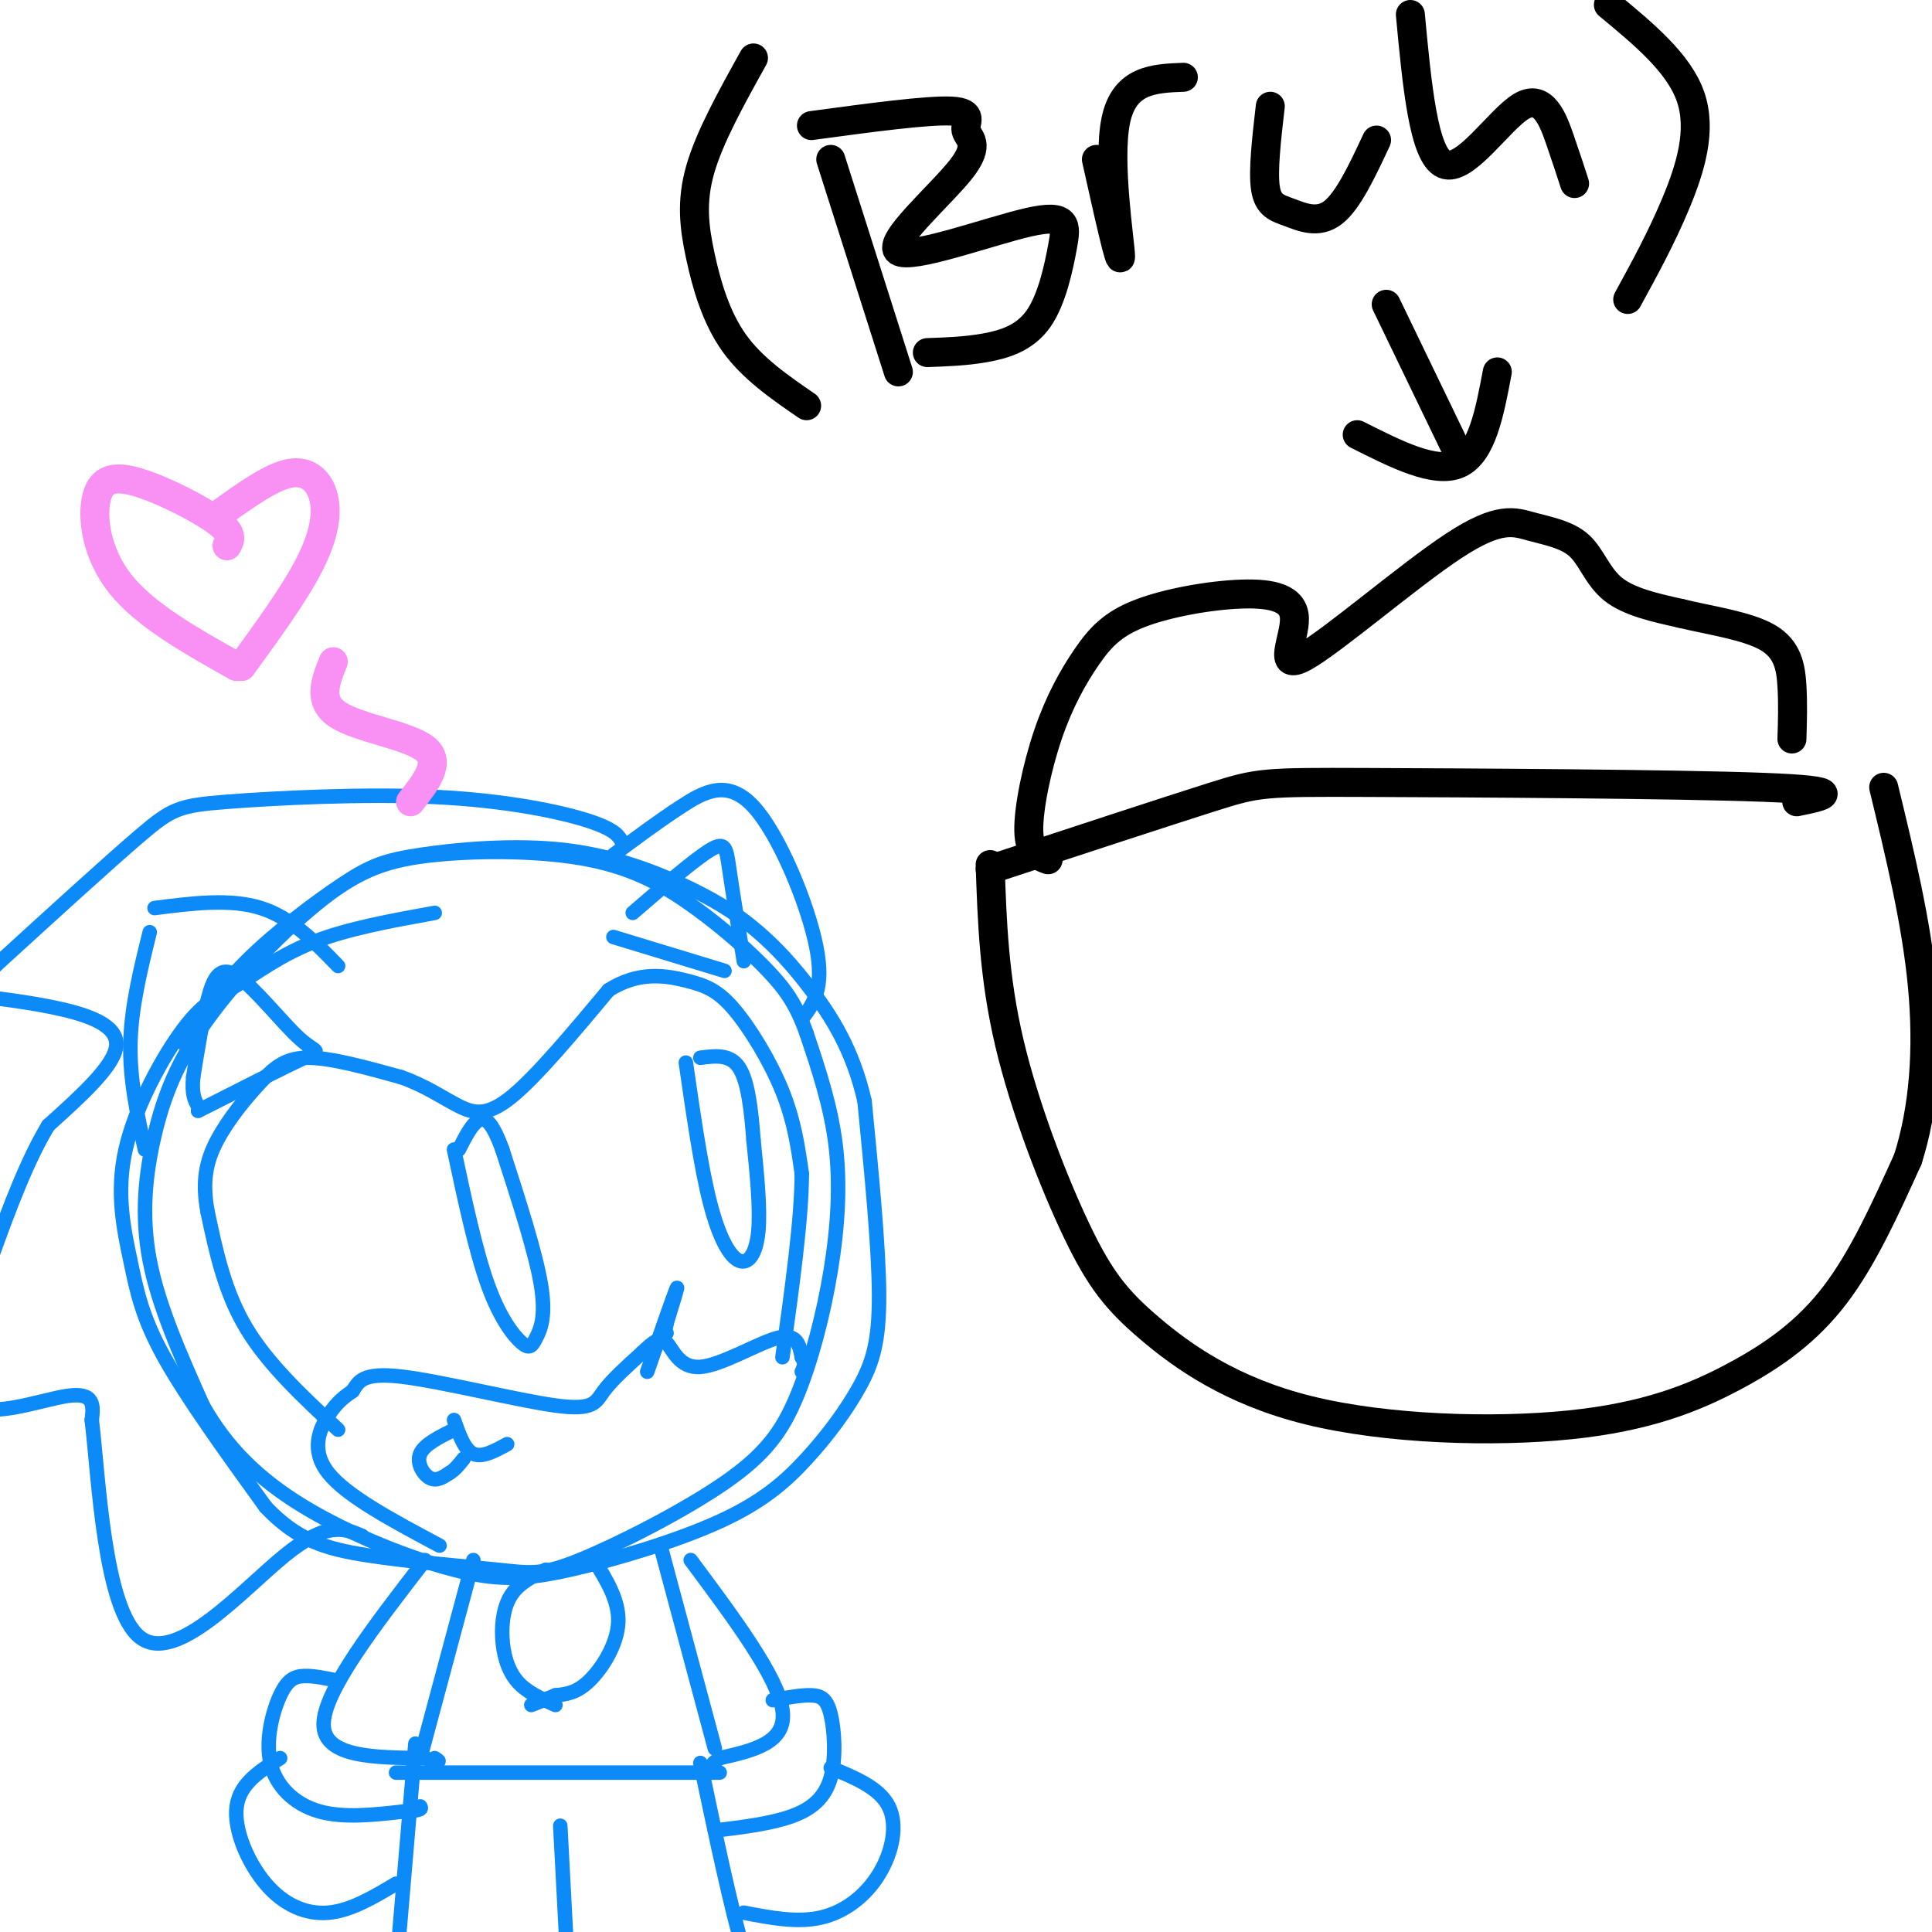 <svg viewBox='0 0 400 400' version='1.1' xmlns='http://www.w3.org/2000/svg' xmlns:xlink='http://www.w3.org/1999/xlink'><g fill='none' stroke='rgb(11,138,248)' stroke-width='3' stroke-linecap='round' stroke-linejoin='round'><path d='M90,189c-8.990,1.629 -17.980,3.257 -25,6c-7.020,2.743 -12.071,6.599 -16,9c-3.929,2.401 -6.738,3.345 -11,9c-4.262,5.655 -9.977,16.021 -12,25c-2.023,8.979 -0.352,16.571 1,23c1.352,6.429 2.386,11.694 7,20c4.614,8.306 12.807,19.653 21,31'/><path d='M55,312c6.528,6.901 12.347,8.654 21,10c8.653,1.346 20.139,2.285 27,3c6.861,0.715 9.097,1.206 17,-2c7.903,-3.206 21.474,-10.111 30,-16c8.526,-5.889 12.007,-10.764 15,-18c2.993,-7.236 5.498,-16.833 7,-26c1.502,-9.167 2.001,-17.905 1,-26c-1.001,-8.095 -3.500,-15.548 -6,-23'/><path d='M167,214c-2.068,-5.868 -4.239,-9.037 -8,-13c-3.761,-3.963 -9.111,-8.721 -15,-13c-5.889,-4.279 -12.315,-8.079 -22,-10c-9.685,-1.921 -22.628,-1.962 -32,-1c-9.372,0.962 -15.174,2.926 -23,9c-7.826,6.074 -17.675,16.257 -24,25c-6.325,8.743 -9.126,16.046 -11,24c-1.874,7.954 -2.821,16.558 -1,26c1.821,9.442 6.411,19.721 11,30'/><path d='M42,291c4.850,8.641 11.475,15.242 21,21c9.525,5.758 21.951,10.671 31,13c9.049,2.329 14.722,2.073 24,0c9.278,-2.073 22.163,-5.961 31,-10c8.837,-4.039 13.626,-8.227 18,-13c4.374,-4.773 8.331,-10.131 11,-15c2.669,-4.869 4.048,-9.248 4,-19c-0.048,-9.752 -1.524,-24.876 -3,-40'/><path d='M179,228c-2.434,-10.780 -7.018,-17.731 -11,-23c-3.982,-5.269 -7.360,-8.855 -11,-12c-3.640,-3.145 -7.540,-5.847 -14,-9c-6.460,-3.153 -15.480,-6.756 -26,-8c-10.520,-1.244 -22.542,-0.127 -30,1c-7.458,1.127 -10.354,2.265 -16,6c-5.646,3.735 -14.042,10.067 -20,16c-5.958,5.933 -9.479,11.466 -13,17'/><path d='M41,230c9.061,-4.604 18.121,-9.209 22,-11c3.879,-1.791 2.576,-0.769 -1,-4c-3.576,-3.231 -9.424,-10.716 -13,-13c-3.576,-2.284 -4.879,0.633 -6,5c-1.121,4.367 -2.061,10.183 -3,16'/><path d='M40,223c-0.333,3.667 0.333,4.833 1,6'/><path d='M31,193c-1.917,7.750 -3.833,15.500 -4,23c-0.167,7.500 1.417,14.750 3,22'/><path d='M32,188c7.833,-1.000 15.667,-2.000 22,0c6.333,2.000 11.167,7.000 16,12'/><path d='M127,194c0.000,0.000 23.000,7.000 23,7'/><path d='M131,189c6.378,-5.511 12.756,-11.022 16,-13c3.244,-1.978 3.356,-0.422 4,4c0.644,4.422 1.822,11.711 3,19'/><path d='M127,177c4.625,-3.452 9.250,-6.905 14,-10c4.750,-3.095 9.625,-5.833 15,0c5.375,5.833 11.250,20.238 13,29c1.750,8.762 -0.625,11.881 -3,15'/><path d='M129,175c-0.542,-1.530 -1.085,-3.059 -7,-5c-5.915,-1.941 -17.204,-4.293 -32,-5c-14.796,-0.707 -33.099,0.233 -43,1c-9.901,0.767 -11.400,1.362 -18,7c-6.600,5.638 -18.300,16.319 -30,27'/><path d='M-1,200c-6.705,5.431 -8.467,5.507 -5,6c3.467,0.493 12.164,1.402 19,3c6.836,1.598 11.810,3.885 11,8c-0.810,4.115 -7.405,10.057 -14,16'/><path d='M10,233c-4.262,7.027 -7.915,16.595 -12,28c-4.085,11.405 -8.600,24.648 -5,29c3.600,4.352 15.314,-0.185 21,-1c5.686,-0.815 5.343,2.093 5,5'/><path d='M19,294c1.440,11.917 2.542,39.208 10,45c7.458,5.792 21.274,-9.917 30,-17c8.726,-7.083 12.363,-5.542 16,-4'/><path d='M91,320c-9.600,-5.111 -19.200,-10.222 -23,-15c-3.800,-4.778 -1.800,-9.222 0,-12c1.800,-2.778 3.400,-3.889 5,-5'/><path d='M73,288c1.233,-1.839 1.815,-3.936 10,-3c8.185,0.936 23.973,4.906 32,6c8.027,1.094 8.293,-0.687 10,-3c1.707,-2.313 4.853,-5.156 8,-8'/><path d='M133,280c2.185,-2.102 3.648,-3.357 5,-2c1.352,1.357 2.595,5.327 7,5c4.405,-0.327 11.973,-4.951 16,-6c4.027,-1.049 4.514,1.475 5,4'/><path d='M166,281c0.833,1.167 0.417,2.083 0,3'/><path d='M134,284c2.667,-7.667 5.333,-15.333 6,-17c0.667,-1.667 -0.667,2.667 -2,7'/><path d='M138,274c-0.333,1.500 -0.167,1.750 0,2'/><path d='M70,296c-7.250,-6.750 -14.500,-13.500 -19,-21c-4.500,-7.500 -6.250,-15.750 -8,-24'/><path d='M43,251c-1.231,-6.475 -0.309,-10.663 2,-15c2.309,-4.337 6.006,-8.821 9,-12c2.994,-3.179 5.284,-5.051 10,-5c4.716,0.051 11.858,2.026 19,4'/><path d='M83,223c5.238,1.833 8.833,4.417 12,6c3.167,1.583 5.905,2.167 11,-2c5.095,-4.167 12.548,-13.083 20,-22'/><path d='M126,205c6.258,-4.003 11.904,-3.011 16,-2c4.096,1.011 6.641,2.041 10,6c3.359,3.959 7.531,10.845 10,17c2.469,6.155 3.234,11.577 4,17'/><path d='M166,243c0.000,9.167 -2.000,23.583 -4,38'/><path d='M94,238c2.236,10.488 4.472,20.976 7,28c2.528,7.024 5.348,10.584 7,12c1.652,1.416 2.137,0.689 3,-1c0.863,-1.689 2.104,-4.340 1,-11c-1.104,-6.660 -4.552,-17.330 -8,-28'/><path d='M104,238c-2.178,-5.956 -3.622,-6.844 -5,-6c-1.378,0.844 -2.689,3.422 -4,6'/><path d='M142,220c1.560,10.833 3.119,21.667 5,29c1.881,7.333 4.083,11.167 6,12c1.917,0.833 3.548,-1.333 4,-6c0.452,-4.667 -0.274,-11.833 -1,-19'/><path d='M156,236c-0.467,-6.200 -1.133,-12.200 -3,-15c-1.867,-2.800 -4.933,-2.400 -8,-2'/><path d='M94,294c1.083,3.083 2.167,6.167 4,7c1.833,0.833 4.417,-0.583 7,-2'/><path d='M94,296c-3.089,1.533 -6.178,3.067 -7,5c-0.822,1.933 0.622,4.267 2,5c1.378,0.733 2.689,-0.133 4,-1'/><path d='M93,305c1.167,-0.667 2.083,-1.833 3,-3'/><path d='M98,323c0.000,0.000 -11.000,41.000 -11,41'/><path d='M137,321c0.000,0.000 11.000,41.000 11,41'/><path d='M82,367c0.000,0.000 67.000,0.000 67,0'/><path d='M86,361c0.000,0.000 -5.000,59.000 -5,59'/><path d='M116,378c0.000,0.000 2.000,38.000 2,38'/><path d='M145,365c3.250,15.417 6.500,30.833 9,39c2.500,8.167 4.250,9.083 6,10'/><path d='M88,323c-10.500,13.583 -21.000,27.167 -21,34c0.000,6.833 10.500,6.917 21,7'/><path d='M88,364c3.833,1.167 2.917,0.583 2,0'/><path d='M70,348c-2.504,-0.531 -5.008,-1.062 -7,-1c-1.992,0.062 -3.472,0.718 -5,4c-1.528,3.282 -3.104,9.191 -2,14c1.104,4.809 4.887,8.517 10,10c5.113,1.483 11.557,0.742 18,0'/><path d='M84,375c3.500,-0.167 3.250,-0.583 3,-1'/><path d='M58,364c-4.179,2.631 -8.357,5.262 -9,10c-0.643,4.738 2.250,11.583 6,16c3.750,4.417 8.357,6.405 13,6c4.643,-0.405 9.321,-3.202 14,-6'/><path d='M143,323c9.000,12.083 18.000,24.167 19,31c1.000,6.833 -6.000,8.417 -13,10'/><path d='M149,364c-2.333,1.833 -1.667,1.417 -1,1'/><path d='M160,352c2.967,-0.541 5.933,-1.081 8,-1c2.067,0.081 3.234,0.785 4,4c0.766,3.215 1.129,8.943 0,13c-1.129,4.057 -3.751,6.445 -8,8c-4.249,1.555 -10.124,2.278 -16,3'/><path d='M172,366c5.036,2.071 10.071,4.143 12,8c1.929,3.857 0.750,9.500 -2,14c-2.750,4.500 -7.071,7.857 -12,9c-4.929,1.143 -10.464,0.071 -16,-1'/><path d='M113,325c-2.690,1.333 -5.381,2.667 -7,5c-1.619,2.333 -2.167,5.667 -2,9c0.167,3.333 1.048,6.667 3,9c1.952,2.333 4.976,3.667 8,5'/><path d='M123,323c2.622,4.222 5.244,8.444 5,13c-0.244,4.556 -3.356,9.444 -6,12c-2.644,2.556 -4.822,2.778 -7,3'/><path d='M115,351c-2.000,0.833 -3.500,1.417 -5,2'/></g>
<g fill='none' stroke='rgb(249,144,244)' stroke-width='6' stroke-linecap='round' stroke-linejoin='round'><path d='M47,113c0.692,-1.233 1.384,-2.466 -2,-5c-3.384,-2.534 -10.845,-6.370 -16,-8c-5.155,-1.630 -8.003,-1.054 -9,3c-0.997,4.054 -0.142,11.587 5,18c5.142,6.413 14.571,11.707 24,17'/><path d='M46,106c5.119,-3.655 10.238,-7.310 14,-8c3.762,-0.690 6.167,1.583 7,5c0.833,3.417 0.095,7.976 -3,14c-3.095,6.024 -8.548,13.512 -14,21'/><path d='M69,137c-1.644,4.111 -3.289,8.222 1,11c4.289,2.778 14.511,4.222 18,7c3.489,2.778 0.244,6.889 -3,11'/></g>
<g fill='none' stroke='rgb(0,0,0)' stroke-width='6' stroke-linecap='round' stroke-linejoin='round'><path d='M205,180c18.220,-5.988 36.440,-11.976 46,-15c9.560,-3.024 10.458,-3.083 32,-3c21.542,0.083 63.726,0.310 82,1c18.274,0.690 12.637,1.845 7,3'/><path d='M205,179c0.393,11.701 0.785,23.401 4,37c3.215,13.599 9.252,29.096 14,39c4.748,9.904 8.206,14.216 15,20c6.794,5.784 16.923,13.039 33,17c16.077,3.961 38.103,4.629 54,3c15.897,-1.629 25.665,-5.554 34,-10c8.335,-4.446 15.239,-9.413 21,-17c5.761,-7.587 10.381,-17.793 15,-28'/><path d='M395,240c3.356,-10.533 4.244,-22.867 3,-36c-1.244,-13.133 -4.622,-27.067 -8,-41'/><path d='M217,178c-1.952,-0.693 -3.904,-1.385 -4,-6c-0.096,-4.615 1.662,-13.151 4,-20c2.338,-6.849 5.254,-12.011 8,-16c2.746,-3.989 5.322,-6.805 11,-9c5.678,-2.195 14.457,-3.770 21,-4c6.543,-0.230 10.851,0.884 11,5c0.149,4.116 -3.861,11.234 2,8c5.861,-3.234 21.593,-16.820 31,-23c9.407,-6.180 12.491,-4.956 16,-4c3.509,0.956 7.445,1.642 10,4c2.555,2.358 3.730,6.388 7,9c3.270,2.612 8.635,3.806 14,5'/><path d='M348,127c5.940,1.440 13.792,2.542 18,5c4.208,2.458 4.774,6.274 5,10c0.226,3.726 0.113,7.363 0,11'/><path d='M172,33c0.000,0.000 14.000,44.000 14,44'/><path d='M168,26c12.047,-1.630 24.094,-3.261 29,-3c4.906,0.261 2.673,2.412 3,4c0.327,1.588 3.216,2.612 -1,8c-4.216,5.388 -15.536,15.139 -13,17c2.536,1.861 18.928,-4.167 27,-6c8.072,-1.833 7.823,0.529 7,5c-0.823,4.471 -2.222,11.050 -5,15c-2.778,3.950 -6.937,5.271 -11,6c-4.063,0.729 -8.032,0.864 -12,1'/><path d='M227,33c2.533,11.356 5.067,22.711 5,20c-0.067,-2.711 -2.733,-19.489 -1,-28c1.733,-8.511 7.867,-8.756 14,-9'/><path d='M263,22c-0.774,6.708 -1.548,13.417 -1,17c0.548,3.583 2.417,4.042 5,5c2.583,0.958 5.881,2.417 9,0c3.119,-2.417 6.060,-8.708 9,-15'/><path d='M292,3c1.369,14.613 2.738,29.226 7,31c4.262,1.774 11.417,-9.292 16,-12c4.583,-2.708 6.595,2.940 8,7c1.405,4.060 2.202,6.530 3,9'/><path d='M156,12c-4.530,8.143 -9.060,16.286 -11,23c-1.940,6.714 -1.292,12.000 0,18c1.292,6.000 3.226,12.714 7,18c3.774,5.286 9.387,9.143 15,13'/><path d='M333,1c7.289,6.022 14.578,12.044 17,19c2.422,6.956 -0.022,14.844 -3,22c-2.978,7.156 -6.489,13.578 -10,20'/><path d='M287,63c0.000,0.000 14.000,29.000 14,29'/><path d='M281,90c8.083,4.083 16.167,8.167 21,6c4.833,-2.167 6.417,-10.583 8,-19'/></g>
</svg>